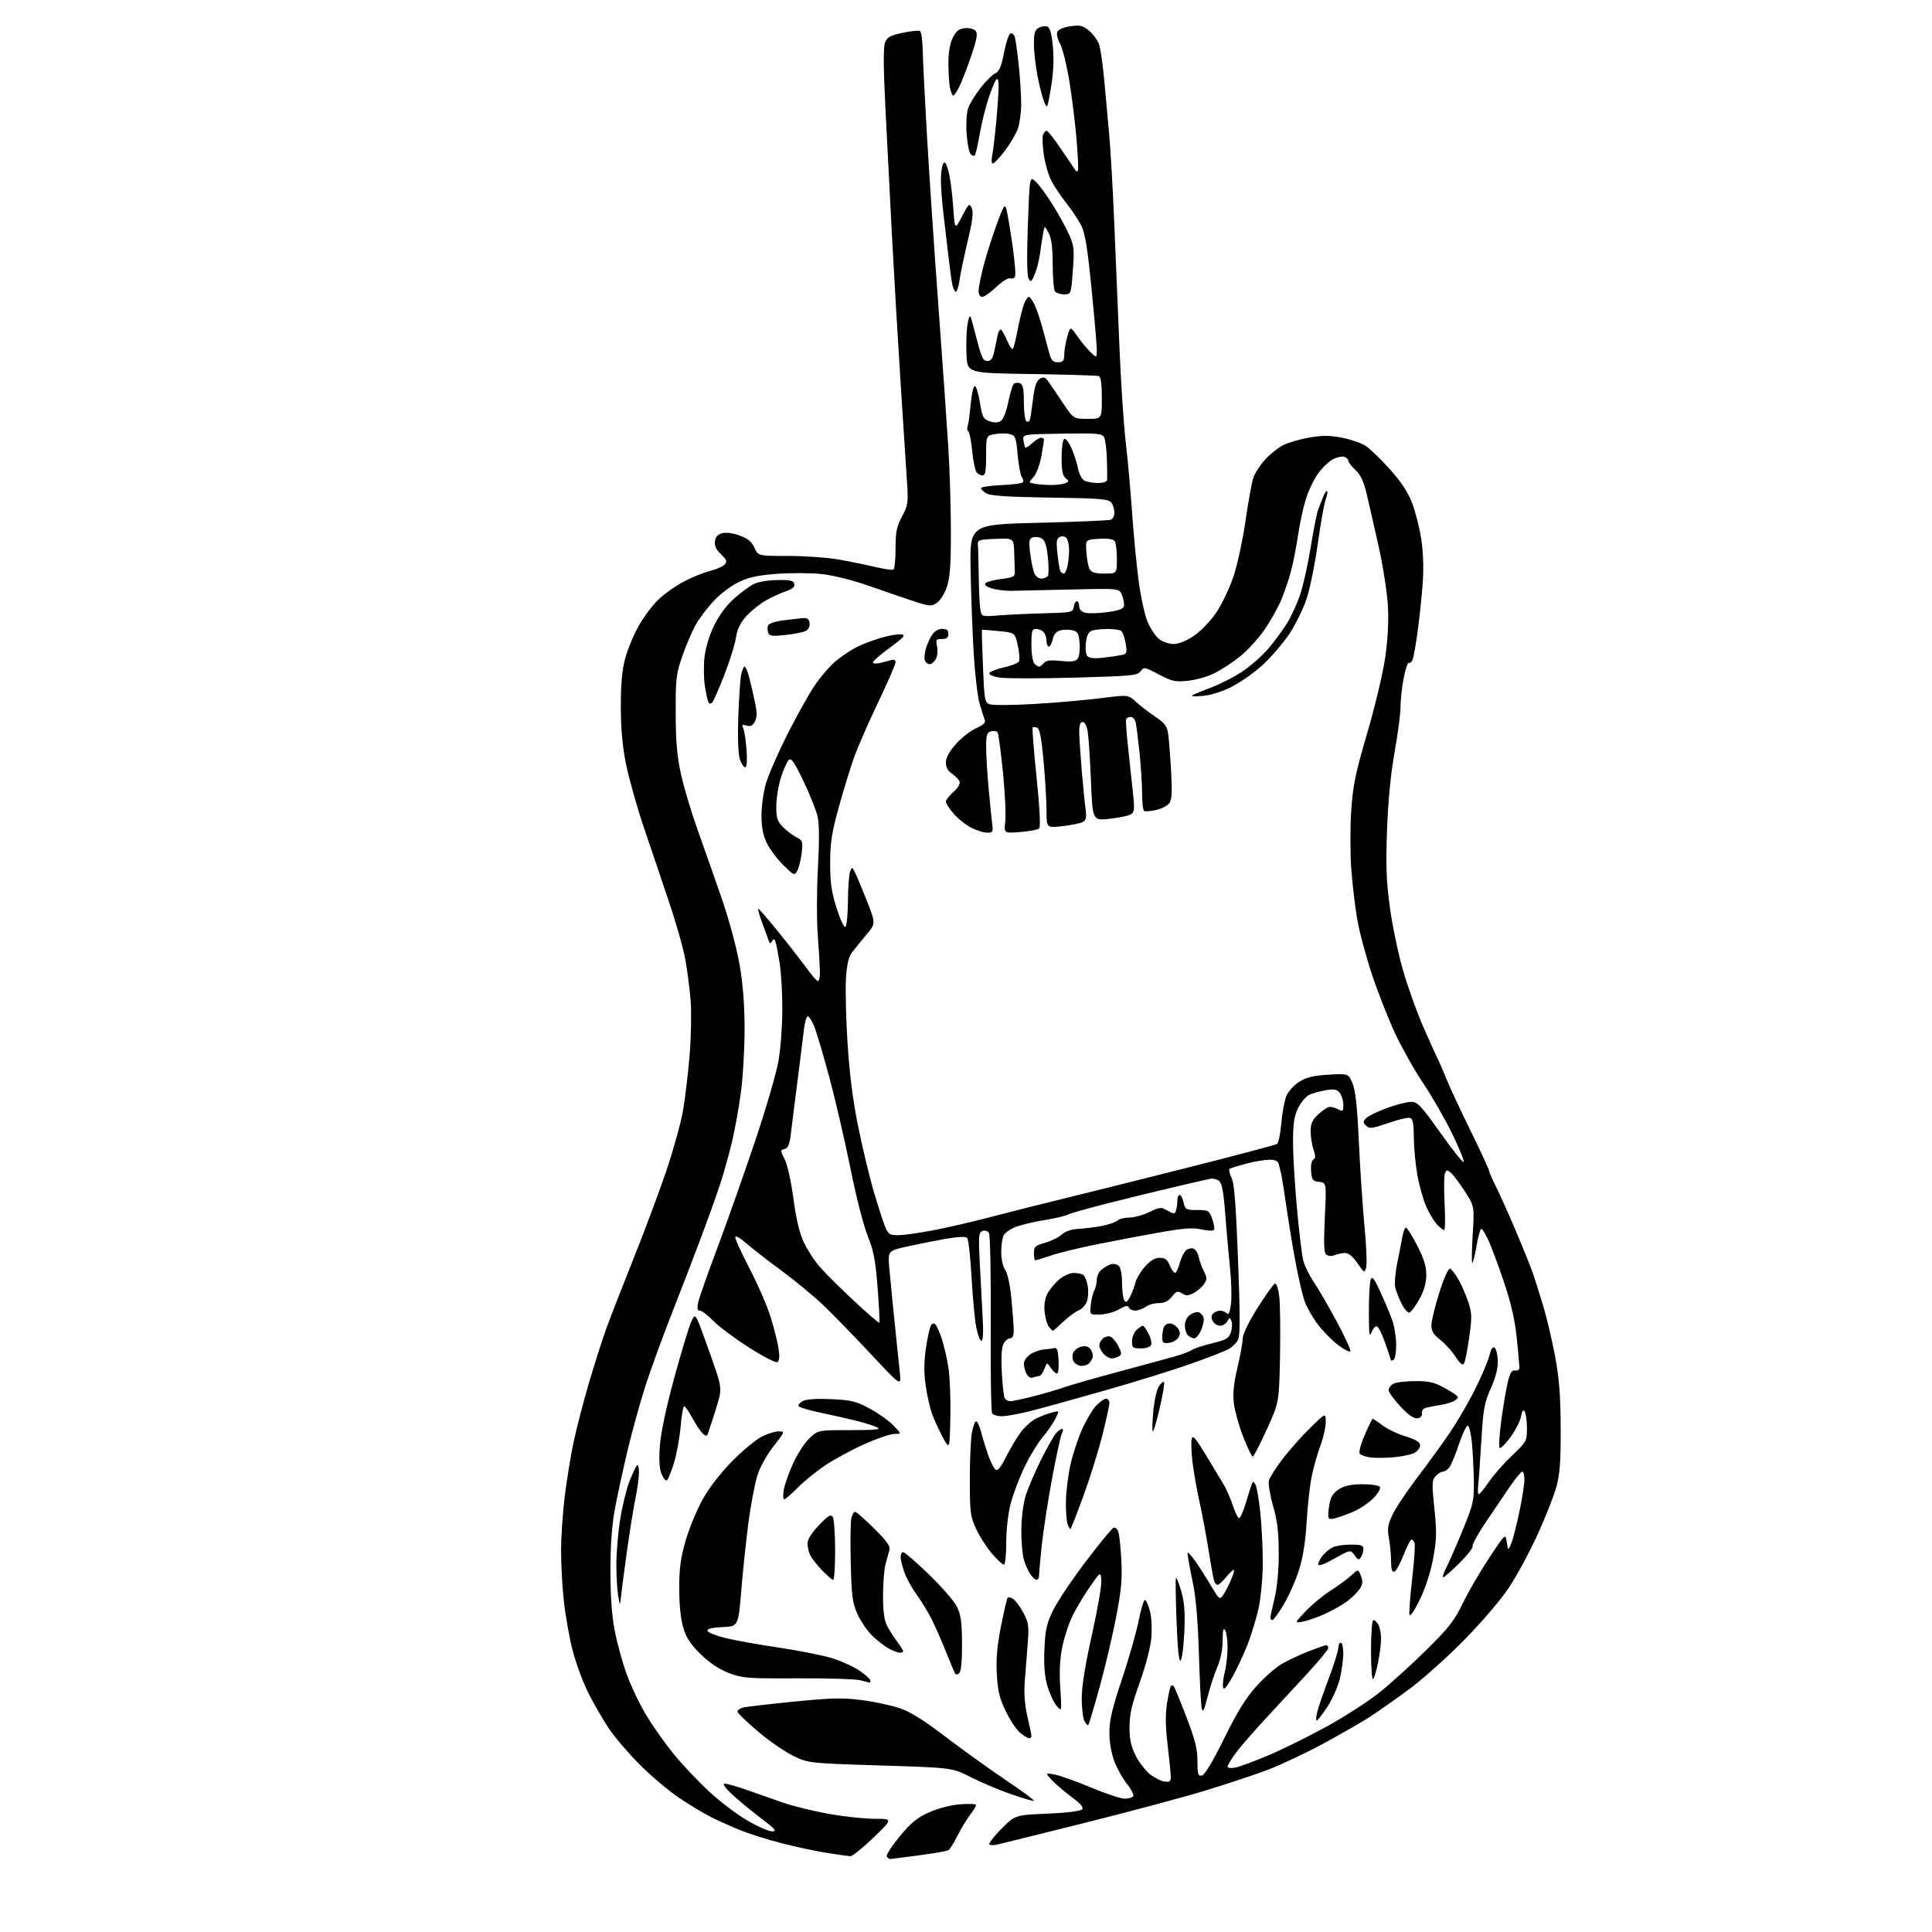 <?xml version="1.0" encoding="UTF-8" standalone="no"?>
<svg 
  version="1.1" 
  xmlns="http://www.w3.org/2000/svg" 
  xmlns:xlink="http://www.w3.org/1999/xlink" 
  xmlns:svg="http://www.w3.org/2000/svg"
  xmlns:rdf="http://www.w3.org/1999/02/22-rdf-syntax-ns#"
  xmlns:cc="http://creativecommons.org/ns#"
  xmlns:dc="http://purl.org/dc/elements/1.1/"
  viewBox="0 0 768 768"
  width="768"
  height="768"
>
<style>svg {background-color: white; }</style>"
<path stroke="none" fill="black" fill-rule="evenodd" d="M353.81,738.98C353.43,738.99 352.84,738.55 352.50,738.00C352.16,737.45 354.45,733.88 357.58,730.07C362.09,724.59 364.53,722.59 369.30,720.45C372.88,718.84 377.89,717.54 381.66,717.24C385.15,716.96 388.00,717.08 388.00,717.52C388.00,717.95 386.94,719.70 385.64,721.41C384.34,723.11 382.10,726.83 380.66,729.68C379.22,732.53 377.59,735.14 377.04,735.48C376.49,735.82 371.19,736.74 365.27,737.53C359.35,738.32 354.19,738.97 353.81,738.98zM338.00,737.87C337.18,737.83 332.90,737.23 328.50,736.52C324.10,735.82 316.00,734.08 310.50,732.66C305.00,731.24 297.58,728.89 294.00,727.43C290.43,725.97 285.25,723.64 282.50,722.25C279.75,720.86 274.12,717.46 270.00,714.69C265.88,711.93 258.86,706.03 254.42,701.58C249.98,697.14 244.41,690.64 242.05,687.13C239.70,683.63 236.00,677.23 233.83,672.90C231.67,668.58 228.84,660.87 227.55,655.77C226.27,650.67 224.72,641.87 224.11,636.21C223.50,630.55 223.01,621.55 223.03,616.21C223.05,610.87 223.69,601.33 224.47,595.00C225.24,588.67 226.80,579.05 227.94,573.60C229.08,568.16 231.84,557.47 234.08,549.85C236.32,542.22 239.50,532.27 241.15,527.74C242.81,523.21 247.67,510.73 251.96,500.00C256.26,489.27 262.06,473.75 264.85,465.50C267.65,457.25 270.64,446.45 271.50,441.50C272.36,436.55 273.54,426.65 274.13,419.50C274.71,412.35 274.91,402.68 274.55,398.00C274.20,393.32 273.23,385.79 272.40,381.25C271.56,376.72 268.62,366.37 265.85,358.25C263.09,350.14 258.57,336.78 255.82,328.56C253.07,320.34 249.91,309.09 248.81,303.56C247.46,296.79 246.79,289.42 246.78,281.00C246.76,272.38 247.28,266.48 248.45,262.00C249.39,258.43 251.76,252.60 253.73,249.06C255.70,245.52 259.21,240.78 261.54,238.51C263.87,236.25 268.41,232.99 271.64,231.28C274.86,229.56 279.62,227.62 282.22,226.97C284.82,226.31 287.48,225.13 288.14,224.33C289.12,223.15 288.83,222.39 286.62,220.34C284.72,218.59 283.98,217.02 284.19,215.22C284.41,213.42 285.28,212.43 287.06,211.95C288.58,211.55 291.42,211.93 294.06,212.90C297.34,214.10 298.87,215.37 299.93,217.76C301.36,221.00 301.36,221.00 313.43,221.00C320.07,221.00 329.10,221.65 333.50,222.43C337.90,223.22 344.39,224.55 347.92,225.38C351.46,226.22 354.72,226.67 355.17,226.39C355.63,226.11 356.00,222.33 356.00,217.99C356.00,211.44 356.43,209.29 358.57,205.30C360.95,200.85 361.09,199.85 360.54,191.50C360.22,186.55 359.07,168.78 357.99,152.00C356.91,135.22 355.36,108.68 354.53,93.00C353.71,77.32 352.53,54.38 351.92,42.00C351.16,26.71 351.13,18.67 351.82,16.90C352.66,14.76 353.88,14.09 358.82,13.04C362.12,12.34 365.22,12.02 365.73,12.33C366.23,12.64 366.71,16.18 366.80,20.20C366.89,24.21 367.66,39.65 368.52,54.50C369.37,69.35 371.39,99.50 373.02,121.50C374.64,143.50 376.42,168.93 376.98,178.00C377.54,187.07 377.99,202.18 378.00,211.57C378.00,224.66 377.62,229.75 376.39,233.37C375.50,235.97 373.71,238.80 372.40,239.65C370.23,241.08 369.51,241.04 363.76,239.17C360.32,238.05 352.32,235.31 346.00,233.09C339.03,230.64 331.37,228.71 326.58,228.19C322.23,227.73 314.18,227.69 308.71,228.12C301.15,228.70 297.48,229.51 293.50,231.46C290.61,232.87 286.25,236.16 283.81,238.78C281.36,241.39 278.18,245.55 276.75,248.01C275.31,250.48 272.88,256.10 271.34,260.50C268.76,267.91 268.56,269.61 268.60,283.50C268.63,294.96 269.14,300.74 270.75,308.00C271.91,313.23 274.96,323.35 277.53,330.50C280.10,337.65 284.42,349.96 287.14,357.86C289.94,366.01 292.92,377.19 294.04,383.71C295.37,391.49 295.99,399.77 295.98,409.35C295.97,417.13 295.32,428.29 294.54,434.14C293.77,439.99 292.19,448.76 291.04,453.64C289.90,458.51 287.78,466.10 286.34,470.50C284.90,474.90 281.35,484.80 278.46,492.50C275.56,500.20 270.28,513.92 266.72,523.00C263.16,532.08 258.58,544.66 256.55,550.96C254.52,557.27 251.34,568.74 249.50,576.46C247.65,584.18 245.36,594.77 244.40,600.00C243.23,606.33 242.65,614.51 242.66,624.50C242.66,634.56 243.23,642.41 244.38,648.33C245.32,653.18 247.46,660.94 249.14,665.57C250.81,670.20 254.31,677.53 256.91,681.85C259.51,686.17 264.38,693.07 267.75,697.19C271.11,701.31 277.36,707.94 281.63,711.93C285.91,715.92 292.79,721.17 296.93,723.59C301.07,726.02 305.57,728.00 306.93,728.00C308.98,728.00 308.24,727.12 302.46,722.75C298.64,719.86 293.49,715.60 291.01,713.27C288.19,710.63 287.09,709.04 288.07,709.02C288.94,709.01 292.99,710.17 297.07,711.60C301.16,713.04 307.59,715.29 311.38,716.62C315.16,717.94 323.23,719.92 329.30,721.01C335.38,722.10 343.64,723.00 347.65,723.00C354.96,723.00 354.96,723.00 347.23,730.47C342.98,734.58 338.82,737.91 338.00,737.87zM396.00,733.35C395.18,733.53 393.99,733.50 393.36,733.29C392.74,733.08 394.76,730.34 397.86,727.20C403.50,721.50 403.50,721.50 416.23,720.97C423.54,720.66 429.44,719.96 430.08,719.32C430.90,718.50 429.78,717.15 425.85,714.23C422.91,712.04 419.38,709.01 418.00,707.49C415.50,704.73 415.50,704.73 419.28,705.42C421.35,705.79 427.83,708.10 433.67,710.55C439.52,713.00 445.55,715.00 447.09,715.00C448.62,715.00 450.16,714.55 450.49,714.01C450.83,713.46 449.72,711.29 448.02,709.18C446.32,707.06 444.05,703.01 442.97,700.16C441.77,697.00 441.00,692.52 441.00,688.70C441.00,683.83 442.11,679.10 445.98,667.57C448.72,659.39 451.70,648.95 452.61,644.35C453.53,639.76 454.64,636.00 455.10,636.00C455.55,636.00 456.44,637.91 457.08,640.25C457.73,642.66 457.99,647.31 457.67,651.00C457.34,654.82 455.44,662.16 453.06,668.80C449.89,677.61 449.00,681.52 449.00,686.58C449.00,691.51 449.60,694.25 451.49,697.97C452.85,700.67 455.47,704.02 457.30,705.42C459.14,706.82 461.73,708.08 463.07,708.23C465.09,708.45 465.48,708.08 465.40,706.00C465.35,704.62 464.77,698.93 464.12,693.35C463.27,686.18 463.22,681.38 463.93,676.97C464.48,673.54 465.17,670.49 465.47,670.20C465.76,669.91 466.25,669.91 466.55,670.22C466.85,670.52 469.10,675.98 471.55,682.36C475.06,691.51 476.00,695.23 476.00,700.05C476.00,705.31 476.24,706.10 477.75,705.82C478.88,705.61 482.02,700.39 486.65,691.00C491.95,680.27 495.29,674.87 499.50,670.24C502.63,666.79 507.13,662.84 509.49,661.45C511.85,660.07 516.62,657.82 520.08,656.47C523.55,655.11 526.74,654.00 527.19,654.00C527.64,654.00 528.00,654.50 528.00,655.12C528.00,655.73 524.29,660.26 519.75,665.17C515.21,670.09 507.57,678.35 502.77,683.53C497.98,688.71 492.69,694.83 491.02,697.13C489.36,699.42 488.00,701.74 488.00,702.28C488.00,702.83 489.34,702.98 491.14,702.62C492.86,702.28 498.82,700.06 504.39,697.70C509.95,695.34 520.35,690.19 527.50,686.26C534.65,682.33 544.10,676.22 548.50,672.68C552.90,669.14 561.23,661.58 567.02,655.87C575.85,647.17 578.16,644.22 581.39,637.50C583.51,633.10 588.21,625.00 591.83,619.50C598.43,609.50 598.43,609.50 598.97,613.00C599.51,616.50 599.51,616.50 600.75,613.50C601.44,611.85 602.89,606.23 603.98,601.00C605.07,595.77 605.98,590.04 605.98,588.25C605.99,586.46 605.61,585.00 605.14,585.00C604.67,585.00 602.53,587.56 600.39,590.69C598.25,593.81 593.90,600.22 590.73,604.92C587.56,609.61 585.16,613.97 585.40,614.59C585.64,615.22 583.27,618.26 580.14,621.36C577.00,624.46 574.11,627.00 573.70,627.00C573.29,627.00 573.88,625.20 575.00,623.01C576.11,620.81 579.05,614.09 581.52,608.07C585.67,597.93 585.99,596.50 585.88,588.81C585.81,584.24 585.47,577.45 585.13,573.73C584.78,570.01 584.05,566.86 583.50,566.73C582.95,566.60 581.34,569.96 579.93,574.18C578.51,578.41 576.77,582.57 576.06,583.43C575.34,584.29 574.20,585.00 573.53,585.00C572.86,585.00 571.57,585.82 570.67,586.81C569.21,588.43 569.15,589.81 570.18,599.62C571.16,608.96 571.09,611.93 569.71,619.45C568.70,624.94 566.68,631.17 564.38,635.90C562.18,640.42 560.52,642.83 560.29,641.86C560.07,640.95 560.56,634.48 561.37,627.48C562.18,620.48 562.60,614.13 562.31,613.37C562.02,612.62 561.46,612.00 561.07,612.00C560.67,612.00 559.26,614.78 557.93,618.18C556.59,621.58 554.94,624.55 554.25,624.77C553.37,625.05 552.99,623.73 552.96,620.33C552.93,617.67 552.54,613.59 552.09,611.25C551.42,607.81 551.69,606.11 553.49,602.23C554.70,599.60 559.29,592.73 563.67,586.97C568.05,581.21 573.91,573.12 576.69,568.98C579.47,564.85 583.78,557.41 586.28,552.44C588.77,547.48 591.34,541.47 591.98,539.08C592.81,535.98 593.45,535.05 594.23,535.83C594.82,536.42 595.35,538.84 595.40,541.20C595.47,543.96 594.46,547.81 592.60,551.95C590.06,557.61 589.60,560.15 588.87,572.45C588.42,580.18 587.85,588.19 587.62,590.25C587.38,592.31 587.48,594.00 587.85,594.00C588.21,594.00 590.00,591.80 591.83,589.11C593.66,586.42 597.83,581.68 601.08,578.59C606.84,573.10 607.00,572.81 606.98,567.73C606.98,564.85 606.58,561.89 606.11,561.15C605.51,560.20 605.07,560.78 604.61,563.15C604.25,564.99 602.37,568.65 600.44,571.29C598.51,573.92 596.58,575.86 596.16,575.60C595.74,575.34 596.01,570.49 596.77,564.81C597.52,559.14 598.69,552.25 599.35,549.50C600.28,545.68 600.97,544.57 602.28,544.79C603.25,544.96 604.00,544.46 604.00,543.65C604.00,542.86 603.52,537.58 602.94,531.92C602.20,524.67 600.68,518.06 597.82,509.56C595.58,502.93 592.86,495.58 591.76,493.24C590.66,490.89 589.41,488.75 588.97,488.48C588.54,488.21 587.65,491.15 587.00,495.00C586.35,498.85 585.57,502.00 585.27,502.00C584.97,502.00 585.04,496.93 585.42,490.74C586.11,479.49 586.11,479.49 582.23,473.49C580.09,470.20 577.60,466.89 576.68,466.14C575.26,464.97 574.93,465.02 574.37,466.47C574.01,467.40 573.96,472.86 574.25,478.58C574.55,484.31 574.46,489.00 574.07,489.00C573.67,489.00 572.39,487.98 571.22,486.74C570.05,485.49 568.13,482.28 566.94,479.60C565.76,476.92 564.17,471.30 563.43,467.11C562.68,462.93 562.05,456.22 562.03,452.22C562.01,446.92 561.62,444.79 560.60,444.40C559.83,444.10 555.90,445.01 551.87,446.41C545.39,448.66 544.36,448.79 543.05,447.48C541.74,446.17 541.76,445.82 543.14,444.43C544.01,443.56 547.73,441.76 551.40,440.43C555.08,439.09 559.38,438.00 560.96,438.00C563.49,438.00 564.87,439.46 572.67,450.44C577.52,457.29 581.66,462.43 581.86,461.87C582.06,461.31 579.95,456.19 577.19,450.50C574.42,444.81 569.34,435.97 565.91,430.86C562.47,425.75 557.45,416.88 554.75,411.16C552.05,405.43 547.87,394.84 545.46,387.63C543.05,380.41 540.37,370.40 539.51,365.40C538.65,360.39 537.59,351.34 537.15,345.28C536.71,339.22 536.70,328.91 537.13,322.38C537.79,312.29 538.74,307.66 543.43,291.65C546.47,281.28 549.70,267.78 550.60,261.65C551.66,254.39 552.06,247.18 551.73,241.00C551.44,235.78 549.81,225.20 548.09,217.50C546.37,209.80 544.22,200.35 543.31,196.50C542.12,191.43 540.88,188.77 538.83,186.85C537.28,185.39 536.00,183.75 536.00,183.21C536.00,182.66 535.30,181.94 534.44,181.61C533.58,181.28 531.54,181.70 529.92,182.54C528.29,183.38 525.61,185.93 523.97,188.20C522.32,190.47 520.13,195.08 519.09,198.44C518.05,201.80 516.68,208.13 516.03,212.52C515.38,216.91 514.17,223.20 513.34,226.50C512.50,229.80 510.69,235.20 509.30,238.50C507.92,241.80 504.78,247.33 502.32,250.79C499.86,254.25 495.54,258.90 492.73,261.12C489.92,263.34 485.46,266.26 482.81,267.59C480.17,268.93 475.42,270.29 472.25,270.61C467.12,271.14 465.86,270.86 460.61,268.08C454.96,265.09 454.66,265.04 453.41,266.82C452.22,268.52 449.92,268.74 427.30,269.37C413.66,269.74 400.35,269.75 397.71,269.38C394.90,268.99 393.08,268.26 393.30,267.61C393.50,267.01 396.05,265.98 398.98,265.33C401.90,264.68 404.62,263.62 405.01,262.98C405.41,262.33 405.23,259.48 404.60,256.65C403.46,251.50 403.46,251.50 396.98,250.86C393.42,250.51 390.43,250.29 390.33,250.36C390.24,250.44 390.42,256.95 390.74,264.83C391.27,278.20 391.44,279.22 393.40,279.96C394.56,280.39 402.48,280.35 411.00,279.85C419.52,279.36 431.45,278.32 437.50,277.55C448.50,276.16 448.50,276.16 451.50,278.93C453.15,280.46 456.60,283.12 459.16,284.84C463.00,287.42 463.92,288.64 464.37,291.74C464.67,293.81 465.19,300.45 465.53,306.50C466.00,314.94 465.83,317.92 464.80,319.30C464.05,320.30 461.68,321.51 459.53,321.99C457.37,322.48 455.25,322.65 454.81,322.38C454.36,322.11 454.00,318.97 454.00,315.40C454.00,311.84 453.54,304.55 452.98,299.21C452.42,293.87 451.74,288.49 451.46,287.25C451.19,286.01 450.32,285.00 449.54,285.00C448.76,285.00 447.92,285.34 447.68,285.75C447.43,286.16 447.81,291.68 448.52,298.00C449.23,304.32 450.11,312.50 450.48,316.18C451.06,322.02 450.92,322.97 449.32,323.82C448.32,324.36 444.53,325.11 440.91,325.50C434.32,326.20 434.32,326.20 433.67,310.35C433.31,301.63 432.73,292.81 432.38,290.75C432.00,288.55 431.17,287.00 430.37,287.00C429.45,287.00 429.00,288.24 429.01,290.75C429.01,292.81 429.45,299.68 429.98,306.00C430.52,312.32 431.21,319.38 431.53,321.69C431.99,325.08 431.76,326.05 430.30,326.81C429.31,327.32 425.69,328.04 422.25,328.42C416.00,329.10 416.00,329.10 416.01,322.30C416.01,318.56 415.49,309.72 414.85,302.66C414.02,293.48 413.29,289.66 412.30,289.28C411.54,288.99 410.72,288.95 410.49,289.18C410.25,289.42 410.95,298.33 412.05,308.98C413.28,320.91 413.68,328.72 413.11,329.29C412.60,329.80 409.23,330.45 405.62,330.74C399.06,331.27 399.06,331.27 399.61,326.38C399.92,323.70 399.49,314.89 398.67,306.80C397.85,298.72 396.91,291.67 396.59,291.14C396.26,290.62 395.10,290.42 394.00,290.71C392.29,291.16 392.00,292.08 392.00,296.94C392.00,300.08 392.45,307.57 393.01,313.58C393.56,319.58 394.20,325.96 394.44,327.75C394.83,330.66 394.61,331.00 392.40,331.00C391.03,331.00 388.21,330.13 386.12,329.06C384.02,327.99 380.89,325.50 379.16,323.52C377.42,321.55 376.00,319.37 376.00,318.69C376.00,318.00 377.35,316.26 379.00,314.81C380.86,313.18 381.78,311.59 381.42,310.65C381.10,309.81 379.74,308.41 378.42,307.54C376.80,306.48 376.00,305.01 376.00,303.12C376.00,301.24 377.33,298.77 379.92,295.83C382.07,293.38 385.69,290.54 387.96,289.52C391.00,288.15 391.91,287.24 391.43,286.08C391.07,285.21 390.14,282.25 389.36,279.50C388.58,276.75 387.54,267.75 387.05,259.50C386.56,251.25 386.01,236.40 385.83,226.50C385.50,208.50 385.50,208.50 412.85,207.82C427.89,207.45 440.83,206.90 441.60,206.60C442.37,206.31 443.00,205.01 443.00,203.72C443.00,202.44 442.44,200.65 441.75,199.76C440.67,198.36 437.28,198.09 417.50,197.80C401.28,197.57 393.84,197.10 392.25,196.20C391.01,195.50 390.00,194.54 390.00,194.07C390.00,193.60 393.56,193.05 397.92,192.85C402.28,192.65 406.17,192.17 406.56,191.77C406.96,191.37 406.82,190.47 406.26,189.77C405.70,189.07 404.93,185.05 404.54,180.84C403.90,173.77 403.65,173.13 401.36,172.56C400.00,172.21 397.33,172.22 395.44,172.58C392.00,173.22 392.00,173.22 392.00,181.11C392.00,187.15 391.68,189.00 390.62,189.00C389.86,189.00 388.78,188.44 388.21,187.75C387.64,187.06 386.85,183.23 386.45,179.23C386.06,175.23 385.37,171.73 384.91,171.45C384.46,171.17 384.34,170.28 384.64,169.48C384.95,168.68 385.49,164.76 385.85,160.77C386.21,156.77 386.95,153.50 387.50,153.50C388.05,153.50 388.96,156.42 389.53,159.99C390.45,165.77 390.86,166.58 393.33,167.45C395.20,168.10 396.66,168.08 397.80,167.36C398.82,166.72 400.01,163.74 400.78,159.92C401.49,156.41 402.47,153.13 402.96,152.64C403.46,152.14 404.57,152.01 405.43,152.34C406.65,152.80 407.00,154.50 407.00,159.91C407.00,163.74 407.45,167.16 408.01,167.50C408.56,167.85 409.19,167.54 409.41,166.81C409.63,166.09 410.19,162.39 410.65,158.60C411.27,153.59 412.00,151.39 413.33,150.60C414.80,149.72 415.45,149.89 416.61,151.50C417.41,152.60 420.01,156.43 422.39,160.00C426.73,166.50 426.73,166.50 432.37,166.50C438.00,166.50 438.00,166.50 438.00,158.22C438.00,152.50 437.61,149.80 436.75,149.49C436.06,149.25 424.02,148.89 410.00,148.68C384.50,148.32 384.50,148.32 384.19,140.91C384.02,136.83 384.19,131.47 384.57,129.00C384.95,126.52 385.52,125.17 385.84,126.00C386.16,126.83 387.33,131.10 388.46,135.50C390.14,142.09 390.85,143.50 392.46,143.50C393.94,143.50 394.63,142.52 395.27,139.50C395.73,137.30 396.32,134.49 396.58,133.25C396.83,132.01 397.37,131.00 397.77,131.01C398.17,131.02 399.29,132.89 400.25,135.18C401.21,137.47 402.27,139.06 402.60,138.73C402.94,138.40 403.83,134.83 404.59,130.81C405.36,126.79 406.49,122.26 407.11,120.75C407.73,119.24 408.59,118.00 409.01,118.00C409.43,118.00 410.46,119.46 411.30,121.25C412.14,123.04 413.55,127.20 414.44,130.50C415.33,133.80 416.52,138.19 417.07,140.25C417.89,143.29 418.54,144.00 420.54,144.00C422.63,144.00 423.01,143.52 423.08,140.75C423.12,138.96 423.68,135.74 424.33,133.59C425.51,129.69 425.51,129.69 428.30,133.71C429.83,135.92 432.19,138.77 433.54,140.04C436.00,142.35 436.00,142.35 436.00,139.11C436.00,137.33 435.06,126.34 433.90,114.70C432.30,98.55 431.33,92.60 429.80,89.61C428.70,87.45 426.01,83.43 423.83,80.66C421.64,77.90 418.95,73.85 417.83,71.67C416.72,69.49 415.41,64.87 414.91,61.40C414.42,57.94 414.29,54.41 414.62,53.55C414.95,52.70 415.60,52.00 416.08,52.00C416.55,52.00 419.27,55.49 422.12,59.75C424.97,64.01 427.46,67.69 427.65,67.92C427.84,68.15 428.21,68.12 428.47,67.86C428.74,67.60 428.50,62.01 427.95,55.44C427.40,48.87 426.09,38.29 425.03,31.92C423.97,25.55 422.32,18.99 421.38,17.34C420.43,15.69 419.93,13.62 420.27,12.74C420.64,11.77 422.66,10.87 425.40,10.46C429.26,9.88 430.35,10.13 432.83,12.14C434.42,13.44 436.23,15.85 436.84,17.50C437.45,19.15 438.41,25.68 438.97,32.00C439.53,38.33 440.42,48.22 440.96,54.00C441.49,59.78 442.39,75.53 442.95,89.00C443.52,102.47 444.45,124.75 445.02,138.50C445.58,152.25 446.71,169.12 447.52,176.00C448.32,182.88 449.44,195.25 450.00,203.50C450.56,211.75 451.71,223.88 452.57,230.45C453.42,237.03 455.05,244.58 456.20,247.24C457.34,249.90 459.40,252.96 460.77,254.04C462.15,255.12 464.73,256.00 466.52,256.00C468.54,256.00 471.61,254.76 474.59,252.75C477.28,250.93 481.21,246.85 483.49,243.50C485.73,240.20 488.83,233.70 490.36,229.05C491.90,224.41 494.03,214.51 495.11,207.05C496.19,199.60 497.56,191.98 498.15,190.12C498.75,188.26 500.84,184.96 502.80,182.80C504.76,180.63 508.02,178.01 510.03,176.98C512.05,175.95 516.73,174.58 520.43,173.94C525.61,173.04 528.56,173.05 533.32,173.97C536.72,174.63 540.91,176.04 542.64,177.10C544.37,178.16 548.76,182.36 552.40,186.43C557.10,191.68 559.71,195.66 561.41,200.16C562.72,203.65 564.34,210.10 565.01,214.50C565.77,219.49 565.97,226.01 565.55,231.84C565.17,236.97 564.28,245.52 563.56,250.84C562.84,256.15 561.92,261.28 561.52,262.24C561.12,263.20 560.44,263.77 560.01,263.50C559.58,263.24 558.65,266.05 557.95,269.76C557.25,273.47 556.70,278.52 556.73,281.00C556.76,283.48 555.72,291.44 554.42,298.70C552.86,307.36 551.82,318.02 551.38,329.70C550.85,343.91 551.07,350.12 552.47,360.50C553.43,367.65 555.76,378.90 557.66,385.50C559.55,392.10 563.17,402.23 565.69,408.00C568.22,413.77 570.86,419.62 571.55,421.00C572.25,422.38 573.81,425.98 575.02,429.00C576.23,432.02 580.55,441.29 584.61,449.58C588.68,457.87 592.00,465.07 592.00,465.58C592.01,466.09 593.16,468.75 594.57,471.50C595.97,474.25 599.51,482.12 602.43,489.00C605.35,495.88 608.44,503.52 609.30,506.00C610.16,508.48 612.03,514.36 613.44,519.09C614.86,523.81 616.98,532.81 618.16,539.09C619.79,547.75 620.33,554.59 620.39,567.50C620.45,580.86 620.09,585.89 618.69,591.00C617.72,594.58 614.35,603.12 611.22,610.00C608.08,616.88 602.98,626.33 599.89,631.00C596.63,635.93 589.07,644.78 581.88,652.07C575.07,658.99 565.23,667.78 560.00,671.61C554.77,675.44 547.94,680.25 544.82,682.30C541.69,684.34 533.37,689.14 526.32,692.96C519.27,696.78 509.24,701.52 504.03,703.50C498.83,705.48 487.35,709.29 478.53,711.96C469.72,714.63 447.88,720.46 430.00,724.92C412.12,729.38 396.82,733.18 396.00,733.35zM410.91,715.92C410.14,715.88 405.90,714.60 401.50,713.07C397.10,711.54 390.12,708.58 386.00,706.49C378.50,702.68 378.50,702.68 350.00,701.80C321.57,700.91 321.49,700.90 315.50,698.06C312.20,696.49 305.90,692.17 301.50,688.45C297.10,684.74 293.37,681.16 293.20,680.49C293.04,679.82 294.21,679.01 295.80,678.69C297.39,678.37 306.50,677.33 316.05,676.38C330.43,674.94 334.96,674.84 342.45,675.80C347.43,676.43 354.24,677.88 357.59,679.01C361.92,680.48 367.29,683.83 376.09,690.56C382.92,695.77 393.86,703.63 400.41,708.02C406.97,712.41 411.69,715.97 410.91,715.92zM409.13,691.00C408.66,691.00 407.10,690.08 405.68,688.96C404.25,687.84 401.67,684.04 399.94,680.52C397.42,675.42 396.68,672.44 396.27,665.81C395.89,659.67 396.31,654.65 397.89,646.57C399.07,640.56 400.27,635.40 400.56,635.10C400.86,634.81 401.85,635.04 402.76,635.62C403.68,636.20 405.49,638.66 406.79,641.09C408.88,644.99 409.08,646.37 408.56,653.00C408.23,657.12 407.71,663.88 407.39,668.00C407.00,673.14 407.32,677.64 408.41,682.31C409.29,686.06 410.00,689.55 410.00,690.06C410.00,690.58 409.61,691.00 409.13,691.00zM432.61,685.73C432.36,685.97 431.68,685.26 431.08,684.15C430.49,683.04 430.00,678.95 430.00,675.06C430.00,670.43 431.40,661.72 434.05,649.88C436.28,639.92 437.97,630.18 437.80,628.22C437.50,624.67 437.50,624.67 433.38,630.58C431.11,633.84 428.04,638.92 426.55,641.87C425.06,644.83 423.17,650.45 422.35,654.37C421.30,659.41 421.04,664.29 421.48,671.00C422.10,680.50 422.10,680.50 420.05,678.13C418.91,676.83 417.26,673.28 416.38,670.24C415.24,666.32 414.89,662.03 415.18,655.50C415.52,647.66 416.05,645.35 418.74,639.90C420.48,636.38 426.33,627.68 431.74,620.57C437.14,613.46 442.06,607.48 442.66,607.28C443.26,607.08 444.09,607.72 444.49,608.71C444.90,609.69 445.46,614.80 445.74,620.05C446.15,627.75 445.74,632.20 443.63,643.05C442.20,650.45 439.23,662.98 437.04,670.89C434.85,678.80 432.85,685.48 432.61,685.73zM523.41,684.00C523.10,684.00 523.15,682.62 523.52,680.92C523.89,679.23 525.95,673.19 528.10,667.49C530.24,661.79 532.00,656.20 532.00,655.06C532.00,653.93 532.45,653.00 533.00,653.00C533.55,653.00 533.99,654.91 533.98,657.25C533.98,659.59 533.36,664.10 532.61,667.27C531.86,670.45 529.62,675.51 527.62,678.52C525.62,681.54 523.72,684.00 523.41,684.00zM480.04,674.50C478.63,680.04 478.14,680.98 477.69,679.00C477.38,677.62 476.89,667.95 476.59,657.50C476.27,645.94 475.42,635.37 474.43,630.50C473.53,626.10 472.58,621.15 472.33,619.50C471.86,616.50 471.86,616.50 473.97,619.00C475.13,620.38 478.05,624.80 480.46,628.84C484.81,636.14 484.84,636.17 486.37,633.84C487.21,632.55 488.60,629.81 489.46,627.75C490.32,625.69 490.77,624.00 490.45,624.00C490.13,624.00 488.73,625.35 487.35,627.00C485.96,628.65 484.46,630.00 484.02,630.00C483.58,630.00 482.98,629.39 482.69,628.64C482.41,627.89 481.44,622.60 480.54,616.89C479.64,611.18 477.97,602.23 476.82,597.00C475.67,591.77 474.39,584.44 473.97,580.69C473.56,576.94 473.45,572.99 473.74,571.90C474.14,570.36 475.37,571.77 479.25,578.21C481.99,582.77 485.17,588.03 486.31,589.91C487.45,591.78 489.13,595.61 490.04,598.41C490.96,601.21 492.09,603.50 492.56,603.50C493.03,603.50 494.23,600.80 495.22,597.50C496.21,594.20 497.28,590.83 497.58,590.00C498.06,588.71 498.26,588.73 499.07,590.16C499.58,591.07 500.44,596.02 500.98,601.16C501.52,606.30 501.97,615.13 501.98,620.79C501.99,626.45 501.29,634.51 500.43,638.70C499.56,642.89 497.50,649.73 495.85,653.91C494.19,658.08 491.42,663.98 489.69,667.00C487.41,670.98 486.44,671.99 486.18,670.65C485.98,669.63 486.31,666.84 486.91,664.46C487.51,662.07 487.99,657.73 487.98,654.81C487.98,651.89 487.53,648.83 487.00,648.00C486.31,646.93 486.03,648.14 486.02,652.17C486.01,655.67 485.20,659.68 483.91,662.67C482.76,665.33 481.02,670.65 480.04,674.50zM345.75,668.90C345.61,668.84 343.93,668.40 342.00,667.93C340.07,667.45 328.82,667.10 317.00,667.16C297.04,667.26 295.09,667.11 289.70,665.05C285.88,663.58 282.08,661.04 278.54,657.59C274.47,653.61 272.80,651.06 271.59,646.99C270.59,643.62 270.00,637.85 270.00,631.43C270.00,623.44 270.56,619.30 272.56,612.38C273.97,607.52 277.01,600.16 279.31,596.02C281.84,591.47 286.46,585.49 291.00,580.89C295.12,576.71 300.39,572.32 302.71,571.14C305.03,569.96 308.09,569.00 309.53,569.00C312.10,569.00 312.08,569.06 307.49,574.91C304.73,578.42 302.11,583.19 301.03,586.66C300.04,589.87 298.47,598.12 297.55,605.00C296.63,611.88 295.34,624.02 294.69,632.00C293.50,646.50 293.50,646.50 287.18,646.80C282.82,647.01 280.99,647.47 281.26,648.30C281.48,648.96 284.68,650.24 288.39,651.15C292.10,652.06 301.65,653.77 309.62,654.95C317.58,656.13 327.11,658.03 330.78,659.16C334.46,660.30 339.39,662.55 341.73,664.16C344.08,665.77 346.00,667.52 346.00,668.05C346.00,668.57 345.89,668.95 345.75,668.90zM545.86,667.45C545.38,667.98 545.00,663.07 545.00,656.20C545.00,649.03 545.40,644.00 545.96,644.00C546.50,644.00 547.40,644.87 547.96,645.93C548.53,647.00 549.00,649.40 549.00,651.27C549.00,653.14 548.49,657.33 547.86,660.58C547.23,663.84 546.33,666.93 545.86,667.45zM381.36,665.03C380.74,665.66 379.98,665.78 379.69,665.31C379.40,664.83 377.76,660.94 376.06,656.66C374.36,652.38 371.80,646.55 370.36,643.69C368.93,640.84 366.23,636.41 364.37,633.86C362.51,631.30 360.31,627.31 359.49,624.98C358.67,622.65 358.00,619.91 358.00,618.87C358.00,617.84 358.47,617.00 359.03,617.00C359.60,617.00 364.15,620.93 369.14,625.74C374.13,630.55 379.14,636.29 380.27,638.49C381.96,641.77 382.35,644.45 382.42,653.20C382.47,659.95 382.08,664.31 381.36,665.03zM469.32,660.08C468.65,660.75 468.11,655.55 467.69,644.35C467.34,635.14 467.24,627.42 467.47,627.20C467.70,626.97 468.64,629.39 469.56,632.57C470.84,636.95 471.13,640.88 470.79,648.72C470.53,654.41 469.87,659.53 469.32,660.08zM357.75,656.99C357.06,656.99 355.15,656.29 353.50,655.43C351.85,654.58 348.84,652.27 346.81,650.30C344.78,648.33 342.09,644.42 340.84,641.61C338.85,637.17 338.50,634.50 338.18,621.18C337.98,612.76 338.09,604.77 338.43,603.43C338.76,602.09 339.45,601.00 339.95,601.00C340.45,601.00 343.85,603.98 347.51,607.62C352.84,612.93 354.04,614.67 353.52,616.37C353.16,617.54 352.46,620.08 351.96,622.00C351.46,623.92 351.04,629.46 351.02,634.30C351.01,640.55 351.48,644.03 352.65,646.30C353.55,648.06 355.35,650.89 356.65,652.59C357.94,654.30 359.00,655.98 359.00,656.34C359.00,656.70 358.44,657.00 357.75,656.99zM517.94,644.62C514.50,645.26 514.50,645.26 519.00,640.51C521.48,637.90 525.98,634.18 529.00,632.25C532.02,630.32 535.72,627.60 537.22,626.21C539.93,623.69 539.93,623.69 540.99,626.48C541.82,628.65 541.72,629.78 540.55,631.57C539.72,632.83 537.55,635.00 535.73,636.39C533.91,637.78 529.93,640.06 526.90,641.45C523.86,642.84 519.83,644.26 517.94,644.62zM505.82,644.00C505.37,644.00 505.00,643.58 505.00,643.06C505.00,642.55 505.75,639.06 506.66,635.31C507.69,631.07 508.32,624.35 508.32,617.50C508.31,609.12 507.78,604.63 506.07,598.64C504.84,594.32 504.09,589.79 504.39,588.58C504.70,587.36 507.16,583.47 509.87,579.94C512.58,576.40 517.54,570.81 520.90,567.53C527.00,561.56 527.00,561.56 527.00,565.24C527.00,567.27 526.11,571.30 525.03,574.21C523.95,577.12 522.40,582.42 521.60,586.00C520.79,589.58 519.82,597.90 519.44,604.50C518.97,612.68 518.00,618.89 516.40,624.00C515.11,628.12 512.38,634.31 510.34,637.75C508.30,641.19 506.26,644.00 505.82,644.00zM246.75,635.50C246.49,638.28 246.42,638.20 245.75,634.50C245.35,632.30 245.02,626.67 245.02,622.00C245.01,617.33 245.69,609.23 246.52,604.00C247.35,598.77 249.00,592.02 250.17,589.00C251.35,585.98 252.69,583.07 253.16,582.55C253.63,582.01 254.00,583.18 254.00,585.23C254.00,587.23 253.37,591.94 252.59,595.68C251.81,599.43 250.24,609.25 249.10,617.50C247.96,625.75 246.90,633.85 246.75,635.50zM331.20,628.00C330.76,628.00 328.79,626.31 326.82,624.25C324.85,622.19 322.73,619.52 322.12,618.32C321.50,617.11 321.00,614.98 321.00,613.58C321.00,611.92 322.58,609.38 325.55,606.29C329.24,602.44 330.27,601.82 331.03,603.02C331.55,603.83 331.98,609.79 331.98,616.25C331.99,622.71 331.64,628.00 331.20,628.00zM412.02,628.00C411.49,628.00 410.35,626.93 409.49,625.62C408.63,624.32 407.50,621.73 406.97,619.88C406.43,618.03 406.00,612.88 406.00,608.44C406.00,603.93 406.71,597.97 407.61,594.94C408.49,591.96 411.24,585.47 413.72,580.51C416.19,575.56 418.91,570.71 419.76,569.75C420.61,568.79 421.71,568.00 422.19,568.00C422.68,568.00 422.66,568.78 422.14,569.75C421.63,570.71 419.84,578.92 418.16,588.00C416.48,597.08 414.63,609.16 414.05,614.86C413.47,620.55 413.00,625.84 413.00,626.61C413.00,627.37 412.56,628.00 412.02,628.00zM530.43,619.57C526.22,621.93 524.01,622.71 524.02,621.84C524.03,621.10 524.82,619.54 525.77,618.37C526.72,617.19 528.48,615.73 529.68,615.12C530.89,614.50 534.15,614.00 536.93,614.00C541.10,614.00 542.00,614.31 541.98,615.75C541.98,616.71 541.54,618.17 541.01,619.00C540.20,620.27 539.81,620.16 538.46,618.24C536.87,615.98 536.87,615.98 530.43,619.57zM399.08,622.00C398.57,622.00 396.49,620.09 394.45,617.75C392.42,615.41 389.58,611.02 388.14,608.00C385.72,602.90 385.54,601.49 385.52,588.50C385.51,580.80 385.87,572.36 386.31,569.75C386.76,567.14 387.53,565.00 388.02,565.00C388.52,565.00 389.41,566.91 390.01,569.25C390.61,571.59 391.85,575.66 392.77,578.31C393.69,580.95 394.99,583.58 395.67,584.14C396.58,584.90 397.70,583.54 400.08,578.83C401.83,575.35 404.55,570.87 406.12,568.87C407.69,566.87 410.45,564.54 412.24,563.70C414.03,562.85 416.78,561.84 418.34,561.45C421.19,560.74 421.19,560.74 419.45,564.12C418.49,565.98 416.24,569.22 414.44,571.32C412.65,573.43 409.49,578.60 407.42,582.82C405.36,587.05 402.84,593.62 401.83,597.43C400.72,601.65 400.00,607.82 400.00,613.18C400.00,618.03 399.59,622.00 399.08,622.00zM425.59,607.74C425.37,607.97 424.82,607.10 424.38,605.83C423.94,604.55 423.64,600.41 423.72,596.64C423.79,592.87 424.60,586.40 425.52,582.27C426.44,578.15 428.52,571.78 430.16,568.13C431.79,564.49 434.31,560.26 435.75,558.75C437.19,557.24 438.96,556.00 439.69,556.00C440.41,556.00 441.00,556.79 441.00,557.75C441.00,558.71 439.68,564.67 438.08,571.00C436.47,577.33 433.10,588.09 430.58,594.91C428.07,601.74 425.82,607.51 425.59,607.74zM530.75,603.53C528.44,604.11 528.00,603.90 528.00,602.23C528.00,601.14 528.29,598.80 528.65,597.02C529.07,594.89 530.34,593.15 532.40,591.90C534.56,590.58 537.38,590.01 541.69,590.00C545.10,590.00 548.18,590.49 548.55,591.09C548.92,591.68 547.76,593.68 545.98,595.52C544.20,597.36 540.66,599.76 538.12,600.85C535.58,601.94 532.26,603.15 530.75,603.53zM311.75,596.00C311.29,596.00 311.20,594.31 311.56,592.25C311.91,590.19 313.56,585.51 315.21,581.85C316.86,578.19 319.76,573.69 321.66,571.85C325.12,568.50 325.12,568.50 338.01,568.50C348.09,568.50 350.42,568.26 348.70,567.39C347.49,566.78 343.57,565.56 340.00,564.68C336.43,563.80 330.02,562.36 325.77,561.48C321.52,560.59 317.79,559.47 317.49,558.99C317.19,558.50 317.92,557.58 319.12,556.94C320.50,556.20 324.62,555.92 330.40,556.18C338.33,556.54 340.28,557.01 345.62,559.87C348.99,561.67 353.24,564.69 355.07,566.57C358.39,570.00 358.39,570.00 355.58,570.00C354.04,570.00 348.73,571.79 343.79,573.99C338.85,576.18 331.82,579.97 328.16,582.42C324.50,584.86 319.49,588.92 317.04,591.43C314.59,593.94 312.21,596.00 311.75,596.00zM265.09,588.45C264.62,588.74 263.66,587.61 262.97,585.93C262.11,583.86 261.90,580.27 262.31,574.69C262.68,569.60 264.81,559.51 267.95,548.00C270.72,537.83 273.75,527.79 274.67,525.70C276.35,521.89 276.35,521.89 279.77,531.20C281.65,536.31 284.01,543.02 285.02,546.11C286.34,550.15 286.62,552.66 286.02,555.11C285.56,556.97 284.43,560.75 283.51,563.50C282.59,566.25 281.64,569.11 281.40,569.86C281.06,570.96 280.68,570.98 279.48,569.98C278.66,569.30 276.79,566.55 275.33,563.87C273.88,561.19 272.36,559.00 271.97,559.00C271.58,559.00 270.94,562.67 270.55,567.16C270.15,571.65 268.96,578.16 267.89,581.62C266.82,585.08 265.56,588.15 265.09,588.45zM553.50,579.33C550.20,579.59 546.15,579.58 544.50,579.32C542.85,579.06 541.09,578.45 540.59,577.96C540.04,577.43 540.78,574.46 542.45,570.54C543.98,566.94 545.43,564.00 545.68,564.00C545.93,564.00 547.67,565.17 549.54,566.60C551.42,568.03 555.55,570.01 558.73,570.99C563.03,572.32 564.50,573.24 564.50,574.62C564.50,575.64 563.38,577.01 562.00,577.66C560.62,578.32 556.80,579.07 553.50,579.33zM497.98,579.00C497.59,579.00 495.91,575.51 494.23,571.25C492.56,566.99 490.88,561.01 490.50,557.96C490.00,553.89 490.38,550.10 491.91,543.64C493.06,538.80 494.00,533.60 494.00,532.07C494.00,530.42 496.37,525.52 499.88,519.94C503.11,514.79 506.23,510.42 506.80,510.23C507.39,510.04 508.14,512.25 508.52,515.30C508.89,518.28 509.03,529.00 508.83,539.11C508.46,557.50 508.46,557.50 503.56,568.25C500.87,574.16 498.36,579.00 497.98,579.00zM377.78,563.42C377.50,576.35 377.50,576.35 374.74,571.27C373.22,568.47 371.29,564.24 370.45,561.87C369.61,559.49 368.48,554.41 367.94,550.57C367.25,545.74 367.29,541.25 368.07,535.96C368.68,531.76 369.57,527.69 370.05,526.92C370.62,526.00 371.24,525.86 371.86,526.51C372.38,527.05 373.52,529.64 374.40,532.27C375.27,534.89 376.46,540.06 377.03,543.77C377.60,547.47 377.94,556.32 377.78,563.42zM458.29,569.00C457.98,569.00 458.04,565.51 458.42,561.25C458.80,556.99 459.80,552.45 460.64,551.16C461.47,549.88 462.41,549.07 462.71,549.38C463.01,549.68 462.27,554.22 461.06,559.46C459.85,564.71 458.60,569.00 458.29,569.00zM563.43,563.80C562.02,564.00 559.88,562.51 556.68,559.09C554.11,556.34 552.00,553.41 552.00,552.58C552.00,551.75 552.87,550.60 553.93,550.04C555.00,549.47 558.94,549.00 562.68,549.01C568.48,549.02 570.32,549.49 574.94,552.14C579.87,554.96 580.21,555.38 578.59,556.55C577.62,557.27 574.94,558.15 572.66,558.50C570.37,558.86 567.70,559.37 566.72,559.65C565.75,559.93 565.07,560.90 565.22,561.83C565.40,562.87 564.73,563.61 563.43,563.80zM398.31,562.97C396.55,562.98 394.78,562.46 394.38,561.80C393.97,561.14 393.72,545.06 393.83,526.05C393.94,506.65 393.62,490.89 393.11,490.10C392.59,489.31 391.48,488.98 390.53,489.35C389.05,489.92 388.92,491.34 389.45,501.75C389.77,508.21 390.29,517.89 390.60,523.25C390.96,529.51 390.80,533.00 390.15,533.00C389.60,533.00 388.67,530.64 388.09,527.75C387.51,524.86 386.66,515.86 386.21,507.74C385.75,499.62 384.96,492.57 384.44,492.06C383.86,491.48 380.61,491.63 376.00,492.44C371.88,493.16 364.99,494.53 360.70,495.49C352.90,497.22 352.90,497.22 353.54,504.36C353.89,508.29 354.82,517.80 355.61,525.50C356.39,533.20 357.32,542.14 357.67,545.37C358.31,551.24 358.31,551.24 346.28,538.37C339.66,531.29 331.15,522.54 327.37,518.92C323.59,515.30 316.00,509.03 310.50,504.99C305.00,500.95 298.73,496.07 296.56,494.15C294.39,492.23 292.46,491.12 292.27,491.68C292.09,492.24 294.61,497.83 297.88,504.10C301.15,510.37 304.95,519.10 306.32,523.50C307.68,527.90 309.12,533.58 309.50,536.13C309.96,539.20 309.81,541.00 309.06,541.47C308.43,541.85 303.33,539.23 297.71,535.65C292.09,532.06 285.72,527.30 283.55,525.06C281.37,522.83 278.97,521.00 278.22,521.00C277.19,521.00 277.02,520.18 277.53,517.75C277.92,515.96 281.27,506.40 285.00,496.50C288.72,486.60 295.41,467.70 299.86,454.50C304.32,441.30 308.65,426.50 309.48,421.62C310.32,416.73 311.00,407.51 310.99,401.12C310.99,394.73 310.52,386.57 309.95,383.00C309.39,379.43 308.67,375.65 308.35,374.62C307.90,373.14 307.60,373.03 306.94,374.09C306.25,375.21 306.02,375.19 305.59,373.97C305.31,373.16 304.17,370.05 303.06,367.06C301.95,364.07 301.20,361.46 301.39,361.27C301.59,361.08 305.32,365.37 309.69,370.79C314.06,376.22 319.14,382.76 320.99,385.33C322.83,387.90 324.71,390.00 325.17,390.00C325.63,390.00 325.97,388.31 325.94,386.25C325.90,384.19 325.51,377.55 325.06,371.50C324.62,365.45 324.66,353.44 325.15,344.81C325.72,334.69 325.68,327.55 325.04,324.68C324.49,322.23 321.95,315.86 319.39,310.53C315.60,302.64 314.50,301.09 313.48,302.17C312.80,302.90 311.44,305.95 310.47,308.95C309.50,311.94 308.66,316.97 308.60,320.11C308.52,324.91 308.90,326.26 311.00,328.51C312.38,329.98 314.80,331.86 316.38,332.69C319.10,334.10 319.23,334.45 318.68,339.06C318.36,341.75 317.59,344.91 316.95,346.09C315.84,348.17 315.70,348.12 311.38,343.88C308.95,341.49 306.00,337.56 304.83,335.15C303.32,332.03 302.71,328.85 302.71,324.13C302.71,320.48 303.49,314.80 304.45,311.50C305.41,308.20 309.12,299.65 312.70,292.50C316.28,285.35 321.19,276.52 323.60,272.88C326.01,269.23 329.90,264.69 332.24,262.77C334.58,260.85 338.31,258.36 340.53,257.24C342.75,256.11 347.13,254.44 350.28,253.52C353.42,252.61 357.00,252.00 358.24,252.18C360.13,252.45 359.42,253.28 353.74,257.44C350.03,260.16 347.00,262.80 347.00,263.30C347.00,263.80 348.24,263.92 349.75,263.56C351.26,263.20 353.29,262.67 354.25,262.39C355.34,262.06 356.00,262.40 356.00,263.28C356.00,264.06 352.90,271.18 349.11,279.10C345.33,287.02 341.02,296.88 339.53,301.00C338.05,305.12 335.30,314.09 333.42,320.92C330.61,331.13 330.00,335.08 330.00,343.12C330.00,350.82 330.54,354.61 332.55,360.98C333.96,365.42 335.53,368.79 336.05,368.47C336.57,368.15 337.03,363.52 337.07,358.19C337.11,352.86 337.49,347.61 337.91,346.52C338.68,344.55 338.69,344.55 339.74,346.52C340.32,347.61 342.45,352.69 344.48,357.80C348.15,367.11 348.15,367.11 344.33,371.66C342.22,374.17 339.67,377.31 338.65,378.63C337.37,380.30 336.65,383.40 336.29,388.77C336.01,393.02 336.28,404.58 336.90,414.44C337.65,426.55 339.01,437.29 341.06,447.44C342.72,455.73 345.46,467.20 347.13,472.95C348.80,478.69 350.86,485.10 351.69,487.20C353.09,490.68 353.54,491.00 357.07,491.00C359.19,491.00 365.56,490.11 371.21,489.02C376.87,487.92 387.35,485.49 394.50,483.61C401.65,481.73 414.25,478.55 422.50,476.55C430.75,474.55 453.02,468.98 472.00,464.18C490.98,459.38 507.00,455.14 507.60,454.76C508.21,454.38 508.99,450.68 509.34,446.53C509.69,442.39 510.60,437.49 511.37,435.65C512.16,433.78 514.43,431.28 516.53,429.98C519.37,428.23 522.23,427.54 528.15,427.20C535.99,426.74 535.99,426.74 537.63,430.62C538.83,433.44 539.52,439.83 540.17,454.00C540.67,464.73 541.67,479.76 542.40,487.41C543.14,495.06 543.45,502.43 543.08,503.78C542.44,506.17 542.37,506.13 539.58,502.11C537.70,499.41 536.01,498.02 534.61,498.07C533.45,498.11 531.60,498.50 530.50,498.95C529.36,499.41 527.96,499.32 527.24,498.75C526.28,497.98 526.14,494.48 526.64,483.95C527.30,470.16 527.30,470.16 524.40,469.83C521.82,469.54 521.46,469.07 521.18,465.60C520.99,463.32 521.36,461.40 522.07,460.96C522.99,460.39 523.00,459.45 522.14,456.96C521.51,455.17 521.00,451.92 521.00,449.75C521.00,446.62 521.65,445.20 524.11,442.90C525.81,441.31 527.87,440.00 528.67,440.00C529.47,440.00 531.00,440.47 532.07,441.04C533.77,441.95 534.00,441.73 534.00,439.23C534.00,437.66 533.39,435.55 532.65,434.54C531.56,433.05 530.52,432.82 527.18,433.35C524.92,433.72 521.93,434.53 520.55,435.16C519.16,435.79 517.12,438.18 516.01,440.47C514.43,443.74 514.00,446.65 514.00,454.05C514.00,459.23 514.71,471.13 515.57,480.49C516.43,489.84 517.56,499.16 518.09,501.18C518.61,503.20 520.55,507.11 522.40,509.85C524.25,512.60 528.33,519.63 531.45,525.46C534.58,531.29 536.99,536.53 536.80,537.10C536.61,537.67 534.38,536.54 531.85,534.61C529.31,532.67 525.60,528.87 523.61,526.15C521.62,523.44 519.36,519.43 518.59,517.25C517.82,515.06 516.26,508.38 515.12,502.39C513.99,496.40 512.35,486.55 511.48,480.50C510.61,474.45 509.66,468.38 509.36,467.00C509.06,465.62 508.60,463.71 508.34,462.75C508.01,461.54 506.86,461.00 504.64,461.00C502.87,461.00 498.79,461.68 495.58,462.52C492.37,463.36 489.35,464.28 488.87,464.58C488.40,464.87 488.68,466.41 489.49,467.99C490.62,470.17 491.26,478.03 492.13,500.47C492.97,522.03 492.99,530.73 492.19,532.49C491.58,533.82 489.75,535.59 488.12,536.44C486.49,537.28 479.61,539.93 472.83,542.32C466.05,544.72 450.60,549.50 438.50,552.94C426.40,556.39 413.12,560.05 409.00,561.07C404.88,562.09 400.06,562.95 398.31,562.97zM401.64,557.00C402.48,557.00 406.62,556.12 410.85,555.04C415.07,553.96 420.55,552.36 423.01,551.48C425.48,550.60 434.93,547.89 444.00,545.46C453.07,543.02 463.20,540.27 466.50,539.34C469.80,538.41 473.10,537.19 473.84,536.63C474.57,536.07 478.14,534.89 481.77,534.00C487.42,532.63 488.50,532.00 489.28,529.66C489.78,528.16 489.89,526.16 489.53,525.22C488.90,523.60 488.81,523.60 487.88,525.25C487.34,526.21 486.04,527.00 484.99,527.00C483.93,527.00 482.63,526.17 482.08,525.15C481.40,523.88 481.45,522.95 482.25,522.15C482.88,521.52 484.12,521.00 485.00,521.00C485.88,521.00 487.08,521.48 487.66,522.06C488.41,522.81 488.91,521.71 489.34,518.31C489.67,515.67 489.50,509.23 488.95,504.00C488.41,498.77 487.55,489.11 487.04,482.53C486.35,473.45 485.74,470.28 484.52,469.39C483.63,468.74 482.14,468.37 481.20,468.56C480.27,468.74 474.32,470.10 468.00,471.58C461.68,473.05 449.66,475.98 441.30,478.09C432.94,480.20 425.29,482.35 424.30,482.88C423.31,483.41 419.12,484.38 415.00,485.04C410.88,485.70 405.80,486.92 403.72,487.74C401.64,488.57 399.50,490.06 398.97,491.05C398.44,492.05 398.00,495.05 398.00,497.71C398.00,500.51 398.67,503.51 399.58,504.81C400.52,506.15 401.53,510.82 402.05,516.28C402.54,521.35 402.96,526.96 402.97,528.75C402.99,530.95 402.53,532.00 401.54,532.00C400.73,532.00 399.55,532.98 398.91,534.17C398.15,535.58 397.91,539.57 398.23,545.53C398.49,550.58 399.02,555.23 399.41,555.86C399.80,556.49 400.80,557.00 401.64,557.00zM410.66,547.58C409.76,547.92 408.72,547.35 408.08,546.14C407.48,545.04 407.00,543.21 407.00,542.09C407.00,540.97 408.16,539.29 409.58,538.36C410.99,537.43 413.36,536.58 414.83,536.47C416.30,536.35 418.18,536.09 419.00,535.88C420.17,535.59 420.57,536.67 420.80,540.75C420.97,543.64 420.69,546.00 420.17,546.00C419.66,546.00 418.56,544.99 417.72,543.75C416.19,541.50 416.19,541.50 415.12,544.25C414.53,545.76 413.63,547.00 413.11,547.00C412.59,547.00 411.49,547.26 410.66,547.58zM429.87,542.98C428.98,542.99 427.70,542.35 427.04,541.55C426.38,540.75 426.13,539.18 426.48,538.05C426.84,536.93 428.30,535.71 429.72,535.35C431.57,534.89 432.67,535.20 433.59,536.45C434.29,537.41 434.59,538.94 434.25,539.85C433.92,540.76 433.16,541.83 432.57,542.23C431.98,542.64 430.77,542.98 429.87,542.98zM582.01,541.91C581.44,542.96 580.54,542.27 578.51,539.20C577.01,536.93 574.25,533.91 572.39,532.48C569.84,530.54 569.00,529.14 569.00,526.83C569.00,525.15 570.42,519.31 572.14,513.85C573.95,508.17 575.76,504.08 576.39,504.29C577.00,504.49 578.51,506.42 579.73,508.58C580.96,510.73 582.72,514.74 583.64,517.48C585.12,521.89 585.17,523.51 584.05,531.48C583.36,536.44 582.44,541.13 582.01,541.91zM554.00,540.50C553.45,540.84 552.98,540.98 552.96,540.81C552.95,540.64 551.93,537.60 550.71,534.06C549.50,530.52 547.98,527.46 547.35,527.26C546.72,527.06 545.74,528.16 545.18,529.70C544.38,531.90 544.16,530.15 544.15,521.50C544.14,515.45 544.47,509.66 544.87,508.64C545.45,507.17 546.27,508.23 548.76,513.64C550.50,517.41 552.61,522.47 553.46,524.88C554.31,527.28 555.00,531.64 555.00,534.57C555.00,537.49 554.55,540.16 554.00,540.50zM441.90,539.98C441.03,539.99 439.57,539.18 438.65,538.17C437.74,537.17 437.00,535.65 437.00,534.79C437.00,533.94 437.67,532.69 438.49,532.01C439.31,531.33 440.63,531.03 441.43,531.34C442.24,531.64 443.64,533.33 444.54,535.08C445.90,537.71 445.95,538.41 444.84,539.12C444.10,539.59 442.78,539.98 441.90,539.98zM453.53,536.00C450.32,536.00 450.00,535.74 450.00,533.15C450.00,531.59 450.82,529.57 451.83,528.65C452.83,527.74 453.95,527.00 454.30,527.00C454.66,527.00 455.67,528.39 456.55,530.09C457.43,531.79 457.90,533.81 457.60,534.59C457.28,535.43 455.65,536.00 453.53,536.00zM464.65,533.82C462.33,534.09 462.00,533.78 462.02,531.32C462.02,529.77 462.42,527.89 462.89,527.15C463.36,526.41 464.54,525.96 465.51,526.15C466.49,526.34 467.78,527.29 468.39,528.25C469.19,529.52 469.19,530.48 468.39,531.75C467.79,532.71 466.11,533.64 464.65,533.82zM474.75,532.00C474.01,532.00 472.86,531.46 472.20,530.80C471.54,530.14 471.00,528.37 471.00,526.86C471.00,525.20 471.84,523.53 473.11,522.63C474.28,521.82 475.82,521.38 476.54,521.65C477.26,521.93 478.10,522.82 478.41,523.63C478.72,524.45 478.33,526.66 477.54,528.56C476.75,530.45 475.49,532.00 474.75,532.00zM418.55,529.00C418.38,529.00 417.68,528.32 417.00,527.50C416.31,526.67 415.53,524.05 415.27,521.67C414.95,518.83 415.32,516.28 416.35,514.28C417.22,512.61 419.33,510.06 421.04,508.62C422.75,507.18 425.36,506.01 426.83,506.02C428.30,506.02 430.00,506.36 430.61,506.77C431.21,507.17 432.01,509.13 432.38,511.13C432.74,513.12 432.59,515.94 432.04,517.39C431.49,518.85 430.02,520.43 428.77,520.90C427.52,521.38 424.78,523.40 422.68,525.39C420.58,527.37 418.72,529.00 418.55,529.00zM349.54,525.80C349.74,525.59 349.44,519.37 348.87,511.96C348.03,500.96 347.31,497.19 344.93,491.35C343.31,487.37 340.26,475.42 338.04,464.35C335.84,453.43 332.05,437.07 329.60,428.00C327.16,418.93 324.45,409.81 323.57,407.75C322.69,405.69 321.56,404.00 321.06,404.00C320.56,404.00 319.85,406.59 319.50,409.75C319.14,412.91 318.01,422.02 316.98,430.00C315.95,437.98 314.79,447.15 314.42,450.38C313.90,454.89 313.31,456.37 311.90,456.74C310.12,457.20 310.13,457.33 311.94,460.86C313.01,462.94 314.48,469.56 315.37,476.32C316.39,484.14 317.77,489.99 319.43,493.64C320.82,496.66 323.78,501.22 326.02,503.76C328.26,506.30 334.38,512.38 339.63,517.27C344.88,522.16 349.34,526.00 349.54,525.80zM437.36,522.55C433.22,522.69 433.22,522.69 433.59,518.81C433.80,516.67 434.42,514.07 434.98,513.03C435.54,511.99 436.00,510.05 436.00,508.72C436.00,507.39 436.79,505.63 437.75,504.81C438.71,503.98 440.34,503.00 441.38,502.63C442.41,502.27 443.87,502.48 444.63,503.11C445.49,503.82 446.01,506.34 446.02,509.87C446.02,512.97 446.43,516.13 446.91,516.90C447.60,517.98 448.13,517.64 449.26,515.40C450.06,513.80 451.01,511.27 451.37,509.77C451.73,508.27 453.42,505.45 455.12,503.52C457.26,501.08 459.06,500.00 460.98,500.00C463.12,500.00 464.04,500.69 465.00,503.00C465.68,504.65 466.62,506.00 467.08,506.00C467.54,506.00 468.39,504.25 468.97,502.12C469.54,499.98 470.68,497.68 471.49,497.00C472.31,496.33 473.64,496.03 474.46,496.35C475.27,496.66 476.20,498.17 476.51,499.71C476.82,501.24 477.75,503.80 478.57,505.38C479.85,507.86 479.86,508.56 478.66,510.39C477.90,511.56 476.06,513.17 474.57,513.96C472.38,515.13 471.50,515.17 469.87,514.15C468.13,513.06 467.60,513.23 465.86,515.45C464.45,517.24 462.90,518.00 460.62,518.00C458.84,518.00 456.51,518.66 455.44,519.47C454.37,520.28 452.52,520.95 451.33,520.97C450.14,520.99 448.97,520.44 448.73,519.75C448.40,518.82 447.40,519.01 444.89,520.45C443.03,521.53 439.64,522.47 437.36,522.55zM560.30,521.75C559.65,521.96 558.25,520.41 557.20,518.32C556.14,516.22 554.99,513.29 554.64,511.82C554.29,510.35 554.62,506.07 555.39,502.32C556.15,498.57 557.07,493.81 557.43,491.75C557.79,489.69 558.45,488.00 558.89,488.00C559.33,488.00 561.34,491.20 563.35,495.10C566.03,500.33 566.99,503.44 566.98,506.85C566.96,510.01 566.08,513.08 564.23,516.43C562.73,519.14 560.96,521.54 560.30,521.75zM411.53,501.00C411.24,501.00 411.00,499.71 411.00,498.13C411.00,495.59 411.51,495.12 415.43,494.02C417.87,493.34 420.83,491.87 422.02,490.77C423.41,489.47 425.84,488.66 428.84,488.49C431.40,488.34 435.66,487.79 438.30,487.26C440.94,486.73 443.62,485.78 444.25,485.15C444.88,484.52 446.97,484.00 448.88,484.00C450.80,484.00 454.39,483.02 456.85,481.83C461.04,479.80 461.52,479.76 464.10,481.24C466.52,482.63 466.92,482.64 467.43,481.33C467.74,480.51 468.00,478.75 468.00,477.42C468.00,476.09 468.41,475.00 468.92,475.00C469.43,475.00 470.14,476.35 470.50,478.00C471.12,480.82 471.45,481.00 475.88,481.00C480.36,481.00 480.66,481.17 481.86,484.49C482.56,486.42 482.88,488.38 482.59,488.86C482.28,489.35 480.13,489.29 477.67,488.73C474.23,487.94 470.68,488.20 460.90,489.92C454.08,491.13 442.88,493.25 436.00,494.64C429.12,496.02 420.93,498.02 417.78,499.08C414.64,500.14 411.82,501.00 411.53,501.00zM296.19,305.00C295.62,305.00 294.67,303.54 294.09,301.75C293.44,299.78 293.20,293.24 293.47,285.19C293.73,277.87 294.22,270.33 294.58,268.44C294.93,266.55 295.56,265.00 295.98,265.00C296.40,265.00 297.23,266.91 297.83,269.25C298.44,271.59 299.45,276.01 300.09,279.09C300.97,283.36 300.97,285.19 300.06,286.88C299.19,288.52 298.33,288.92 296.79,288.43C295.03,287.87 294.83,288.07 295.50,289.63C295.94,290.66 296.51,294.54 296.77,298.25C297.06,302.53 296.85,305.00 296.19,305.00zM283.11,279.29C282.60,279.80 281.98,279.78 281.65,279.25C281.34,278.73 280.69,275.82 280.21,272.78C279.73,269.73 279.67,264.45 280.07,261.04C280.50,257.38 282.08,252.25 283.94,248.48C285.86,244.57 288.90,240.50 291.79,237.95C294.38,235.67 297.85,233.09 299.50,232.23C301.26,231.31 305.18,230.63 308.97,230.58C314.23,230.51 315.51,230.81 315.78,232.15C316.01,233.30 315.00,234.17 312.52,234.99C310.55,235.64 306.96,237.28 304.55,238.63C302.13,239.98 298.61,242.80 296.71,244.89C294.25,247.62 293.07,250.07 292.55,253.49C292.16,256.13 290.07,262.81 287.91,268.35C285.76,273.88 283.59,278.81 283.11,279.29zM477.73,276.66C473.98,276.93 473.06,276.77 474.50,276.10C475.60,275.60 479.16,274.16 482.40,272.91C485.65,271.66 490.88,268.92 494.03,266.82C497.19,264.71 501.78,260.63 504.24,257.75C506.70,254.86 510.09,250.25 511.77,247.50C513.45,244.75 515.78,239.57 516.95,236.00C518.12,232.43 519.98,223.97 521.08,217.20C522.18,210.44 523.47,203.91 523.95,202.70C524.42,201.49 525.32,199.20 525.93,197.61C526.55,196.02 527.28,194.95 527.56,195.22C527.83,195.50 527.57,197.01 526.97,198.58C526.37,200.16 524.98,207.98 523.87,215.97C522.77,223.96 520.75,233.88 519.39,238.00C518.03,242.12 514.85,248.55 512.33,252.28C509.81,256.01 505.00,261.55 501.65,264.58C498.30,267.61 492.72,271.49 489.25,273.20C485.38,275.10 480.94,276.44 477.73,276.66zM413.08,265.00C413.45,265.00 414.29,264.36 414.94,263.58C415.81,262.52 417.54,262.30 421.71,262.73C426.06,263.18 427.55,262.97 428.42,261.78C429.03,260.94 429.37,258.21 429.17,255.71C428.87,251.89 428.43,251.07 426.41,250.57C425.08,250.23 422.90,250.24 421.56,250.57C419.91,250.99 418.91,252.13 418.48,254.09C418.13,255.69 417.43,257.00 416.92,257.00C416.41,257.00 416.00,255.97 416.00,254.70C416.00,253.43 415.46,251.86 414.80,251.20C414.14,250.54 412.79,250.00 411.80,250.00C410.26,250.00 410.00,250.90 410.00,256.30C410.00,259.87 410.52,263.12 411.20,263.80C411.86,264.46 412.70,265.00 413.08,265.00zM369.57,264.00C368.82,264.00 367.96,263.35 367.66,262.56C367.36,261.76 367.52,259.68 368.02,257.93C368.52,256.19 369.63,253.68 370.49,252.38C371.43,250.93 373.02,250.00 374.52,250.00C376.33,250.00 377.00,250.54 377.00,252.00C377.00,253.48 376.33,254.00 374.42,254.00C372.09,254.00 371.90,254.28 372.49,256.94C372.84,258.56 372.64,260.81 372.03,261.94C371.43,263.07 370.32,264.00 369.57,264.00zM438.39,261.46C441.20,261.14 444.55,260.66 445.83,260.40C447.97,259.96 448.11,259.58 447.46,255.71C447.07,253.39 446.25,251.17 445.63,250.77C445.01,250.36 442.70,250.03 440.50,250.03C438.30,250.03 435.54,250.28 434.37,250.60C432.77,251.03 432.10,252.19 431.69,255.31C431.37,257.65 431.60,260.01 432.20,260.74C432.95,261.64 434.83,261.86 438.39,261.46zM312.24,252.42C307.08,252.98 305.87,252.83 305.38,251.55C305.05,250.70 305.02,249.39 305.30,248.65C305.60,247.88 308.13,247.01 311.16,246.63C314.10,246.26 317.62,245.85 319.00,245.73C320.90,245.55 321.58,246.03 321.81,247.68C322.00,249.01 321.41,250.23 320.31,250.80C319.31,251.32 315.68,252.04 312.24,252.42zM397.35,244.61C401.28,244.31 409.45,243.94 415.50,243.78C426.05,243.51 426.51,243.41 426.82,241.25C427.00,240.01 427.56,239.00 428.07,239.00C428.58,239.00 429.00,239.89 429.00,240.98C429.00,242.25 429.88,243.18 431.45,243.58C432.79,243.91 436.72,243.81 440.18,243.34C444.66,242.74 446.56,242.05 446.78,240.92C446.94,240.05 446.61,238.11 446.04,236.61C445.00,233.88 445.00,233.88 425.75,234.34C415.16,234.60 404.48,234.84 402.00,234.87C399.52,234.90 396.00,234.45 394.16,233.86C391.96,233.15 391.15,232.45 391.80,231.80C392.35,231.25 395.20,230.51 398.15,230.15C402.38,229.64 403.48,229.13 403.42,227.75C403.37,226.79 403.26,223.28 403.17,219.96C403.00,213.91 403.00,213.91 395.75,214.21C389.18,214.47 388.52,214.69 388.71,216.50C388.83,217.60 388.98,223.22 389.06,229.00C389.14,234.78 389.43,240.77 389.70,242.33C390.19,245.16 390.19,245.16 397.35,244.61zM413.92,230.00C415.00,230.00 416.18,229.51 416.55,228.92C416.92,228.33 416.91,224.95 416.53,221.41C416.02,216.65 415.36,214.73 413.99,214.00C412.98,213.45 411.39,213.30 410.48,213.65C409.07,214.19 408.92,215.17 409.50,219.83C409.88,222.88 410.59,226.41 411.07,227.68C411.58,229.02 412.78,230.00 413.92,230.00zM422.93,228.00C423.38,228.00 424.03,226.59 424.38,224.88C424.72,223.16 424.99,220.34 424.98,218.62C424.98,216.91 424.57,214.87 424.09,214.10C423.56,213.28 422.49,212.98 421.46,213.38C419.97,213.95 419.81,214.91 420.35,220.11C420.70,223.44 421.24,226.58 421.55,227.09C421.86,227.59 422.49,228.00 422.93,228.00zM439.04,228.00C444.00,228.00 444.00,228.00 443.98,222.25C443.98,219.09 443.60,215.91 443.14,215.19C442.58,214.31 440.55,213.98 436.91,214.19C431.50,214.50 431.50,214.50 431.86,219.50C432.05,222.25 432.63,225.29 433.14,226.25C433.84,227.56 435.33,228.00 439.04,228.00zM417.50,192.79C419.70,192.83 422.33,192.53 423.35,192.13C425.02,191.47 425.05,191.28 423.60,190.08C422.42,189.10 422.00,186.96 422.00,181.94C422.00,178.19 422.46,174.83 423.02,174.49C423.59,174.14 424.90,175.80 425.94,178.18C426.99,180.55 428.15,184.20 428.54,186.28C428.92,188.36 430.05,190.49 431.05,191.03C432.05,191.56 434.47,192.00 436.43,192.00C438.56,192.00 440.04,191.50 440.11,190.75C440.17,190.06 440.13,186.35 440.01,182.50C439.89,178.65 439.39,174.74 438.90,173.81C438.10,172.32 436.17,172.15 422.25,172.38C406.50,172.63 406.50,172.63 406.85,175.07C407.04,176.41 407.38,177.69 407.60,177.92C407.83,178.15 409.05,177.36 410.32,176.17C411.59,174.98 413.16,174.00 413.81,174.00C414.47,174.00 415.00,174.37 415.00,174.82C415.00,175.27 414.51,178.30 413.92,181.57C413.31,184.86 411.94,188.46 410.82,189.67C408.81,191.84 408.81,191.84 411.15,192.28C412.44,192.53 415.30,192.76 417.50,192.79zM390.46,118.00C389.60,118.00 389.00,117.04 389.00,115.66C389.00,114.37 389.86,109.99 390.91,105.91C391.96,101.83 394.29,94.45 396.09,89.51C398.98,81.56 399.45,80.83 400.08,83.21C400.48,84.69 401.55,91.09 402.47,97.44C403.39,103.78 403.84,109.46 403.47,110.05C403.10,110.65 402.21,110.91 401.49,110.64C400.77,110.36 398.32,111.90 396.05,114.07C393.78,116.23 391.26,118.00 390.46,118.00zM422.94,117.00C421.39,117.00 419.75,116.44 419.31,115.75C418.86,115.06 418.48,110.22 418.46,105.00C418.44,98.27 417.96,94.64 416.83,92.56C415.24,89.62 415.24,89.62 414.69,92.56C414.38,94.18 413.83,97.75 413.47,100.50C413.11,103.25 412.15,107.08 411.34,109.00C410.06,112.06 409.75,112.28 408.88,110.73C408.24,109.60 408.14,101.93 408.59,89.45C409.30,69.93 409.30,69.93 411.73,72.22C413.07,73.47 416.13,77.65 418.53,81.50C420.93,85.35 423.86,90.68 425.03,93.34C426.94,97.64 427.10,99.22 426.47,107.59C425.76,117.00 425.76,117.00 422.94,117.00zM379.97,116.00C379.52,116.00 378.90,114.76 378.59,113.25C378.27,111.74 377.58,106.67 377.04,102.00C376.50,97.33 375.60,89.67 375.04,85.00C374.47,80.33 374.02,74.25 374.02,71.50C374.03,68.75 374.44,65.86 374.93,65.08C375.59,64.03 376.15,64.83 377.03,68.08C377.69,70.51 378.53,76.78 378.89,82.00C379.55,91.50 379.55,91.50 382.42,86.00C385.09,80.88 385.36,80.65 386.28,82.72C387.02,84.36 386.61,87.73 384.70,95.72C383.28,101.65 381.82,108.64 381.45,111.25C381.08,113.86 380.41,116.00 379.97,116.00zM394.67,65.00C394.16,65.00 394.05,63.55 394.42,61.75C394.79,59.96 395.50,54.00 396.01,48.50C396.52,43.00 396.95,36.72 396.97,34.55C396.99,32.12 396.65,30.97 396.08,31.55C395.57,32.07 394.18,35.41 392.99,38.97C391.80,42.53 390.20,49.01 389.44,53.37C388.67,57.73 387.80,61.53 387.50,61.83C387.21,62.12 386.47,61.87 385.85,61.25C385.24,60.64 384.52,57.00 384.24,53.16C383.97,49.27 384.23,44.79 384.84,43.04C385.44,41.32 387.63,37.71 389.71,35.03C391.80,32.35 394.45,29.71 395.61,29.16C397.24,28.40 398.04,26.51 399.12,20.92C399.89,16.93 401.03,13.49 401.67,13.28C402.31,13.06 403.09,13.70 403.40,14.69C403.71,15.69 404.42,20.77 404.97,26.00C405.52,31.23 405.95,38.20 405.94,41.50C405.92,44.80 405.31,49.18 404.58,51.23C403.85,53.27 401.53,57.21 399.42,59.98C397.31,62.74 395.18,65.00 394.67,65.00zM417.78,34.80C416.37,43.20 416.28,43.40 415.08,40.50C414.39,38.85 413.20,34.20 412.42,30.16C411.64,26.13 411.00,20.40 411.00,17.45C411.00,13.16 411.39,11.86 412.93,11.04C413.99,10.47 415.53,10.27 416.35,10.58C417.39,10.98 418.05,13.40 418.54,18.63C419.01,23.64 418.76,28.98 417.78,34.80zM378.94,38.00C378.56,38.00 377.97,36.59 377.62,34.88C377.28,33.16 377.00,28.77 377.00,25.12C377.00,20.82 377.62,17.27 378.75,15.00C380.10,12.29 381.20,11.43 383.59,11.20C385.34,11.03 387.17,11.50 387.83,12.29C388.72,13.37 388.33,15.59 386.12,22.09C384.54,26.72 382.44,32.19 381.44,34.25C380.44,36.31 379.32,38.00 378.94,38.00z" />

</svg>